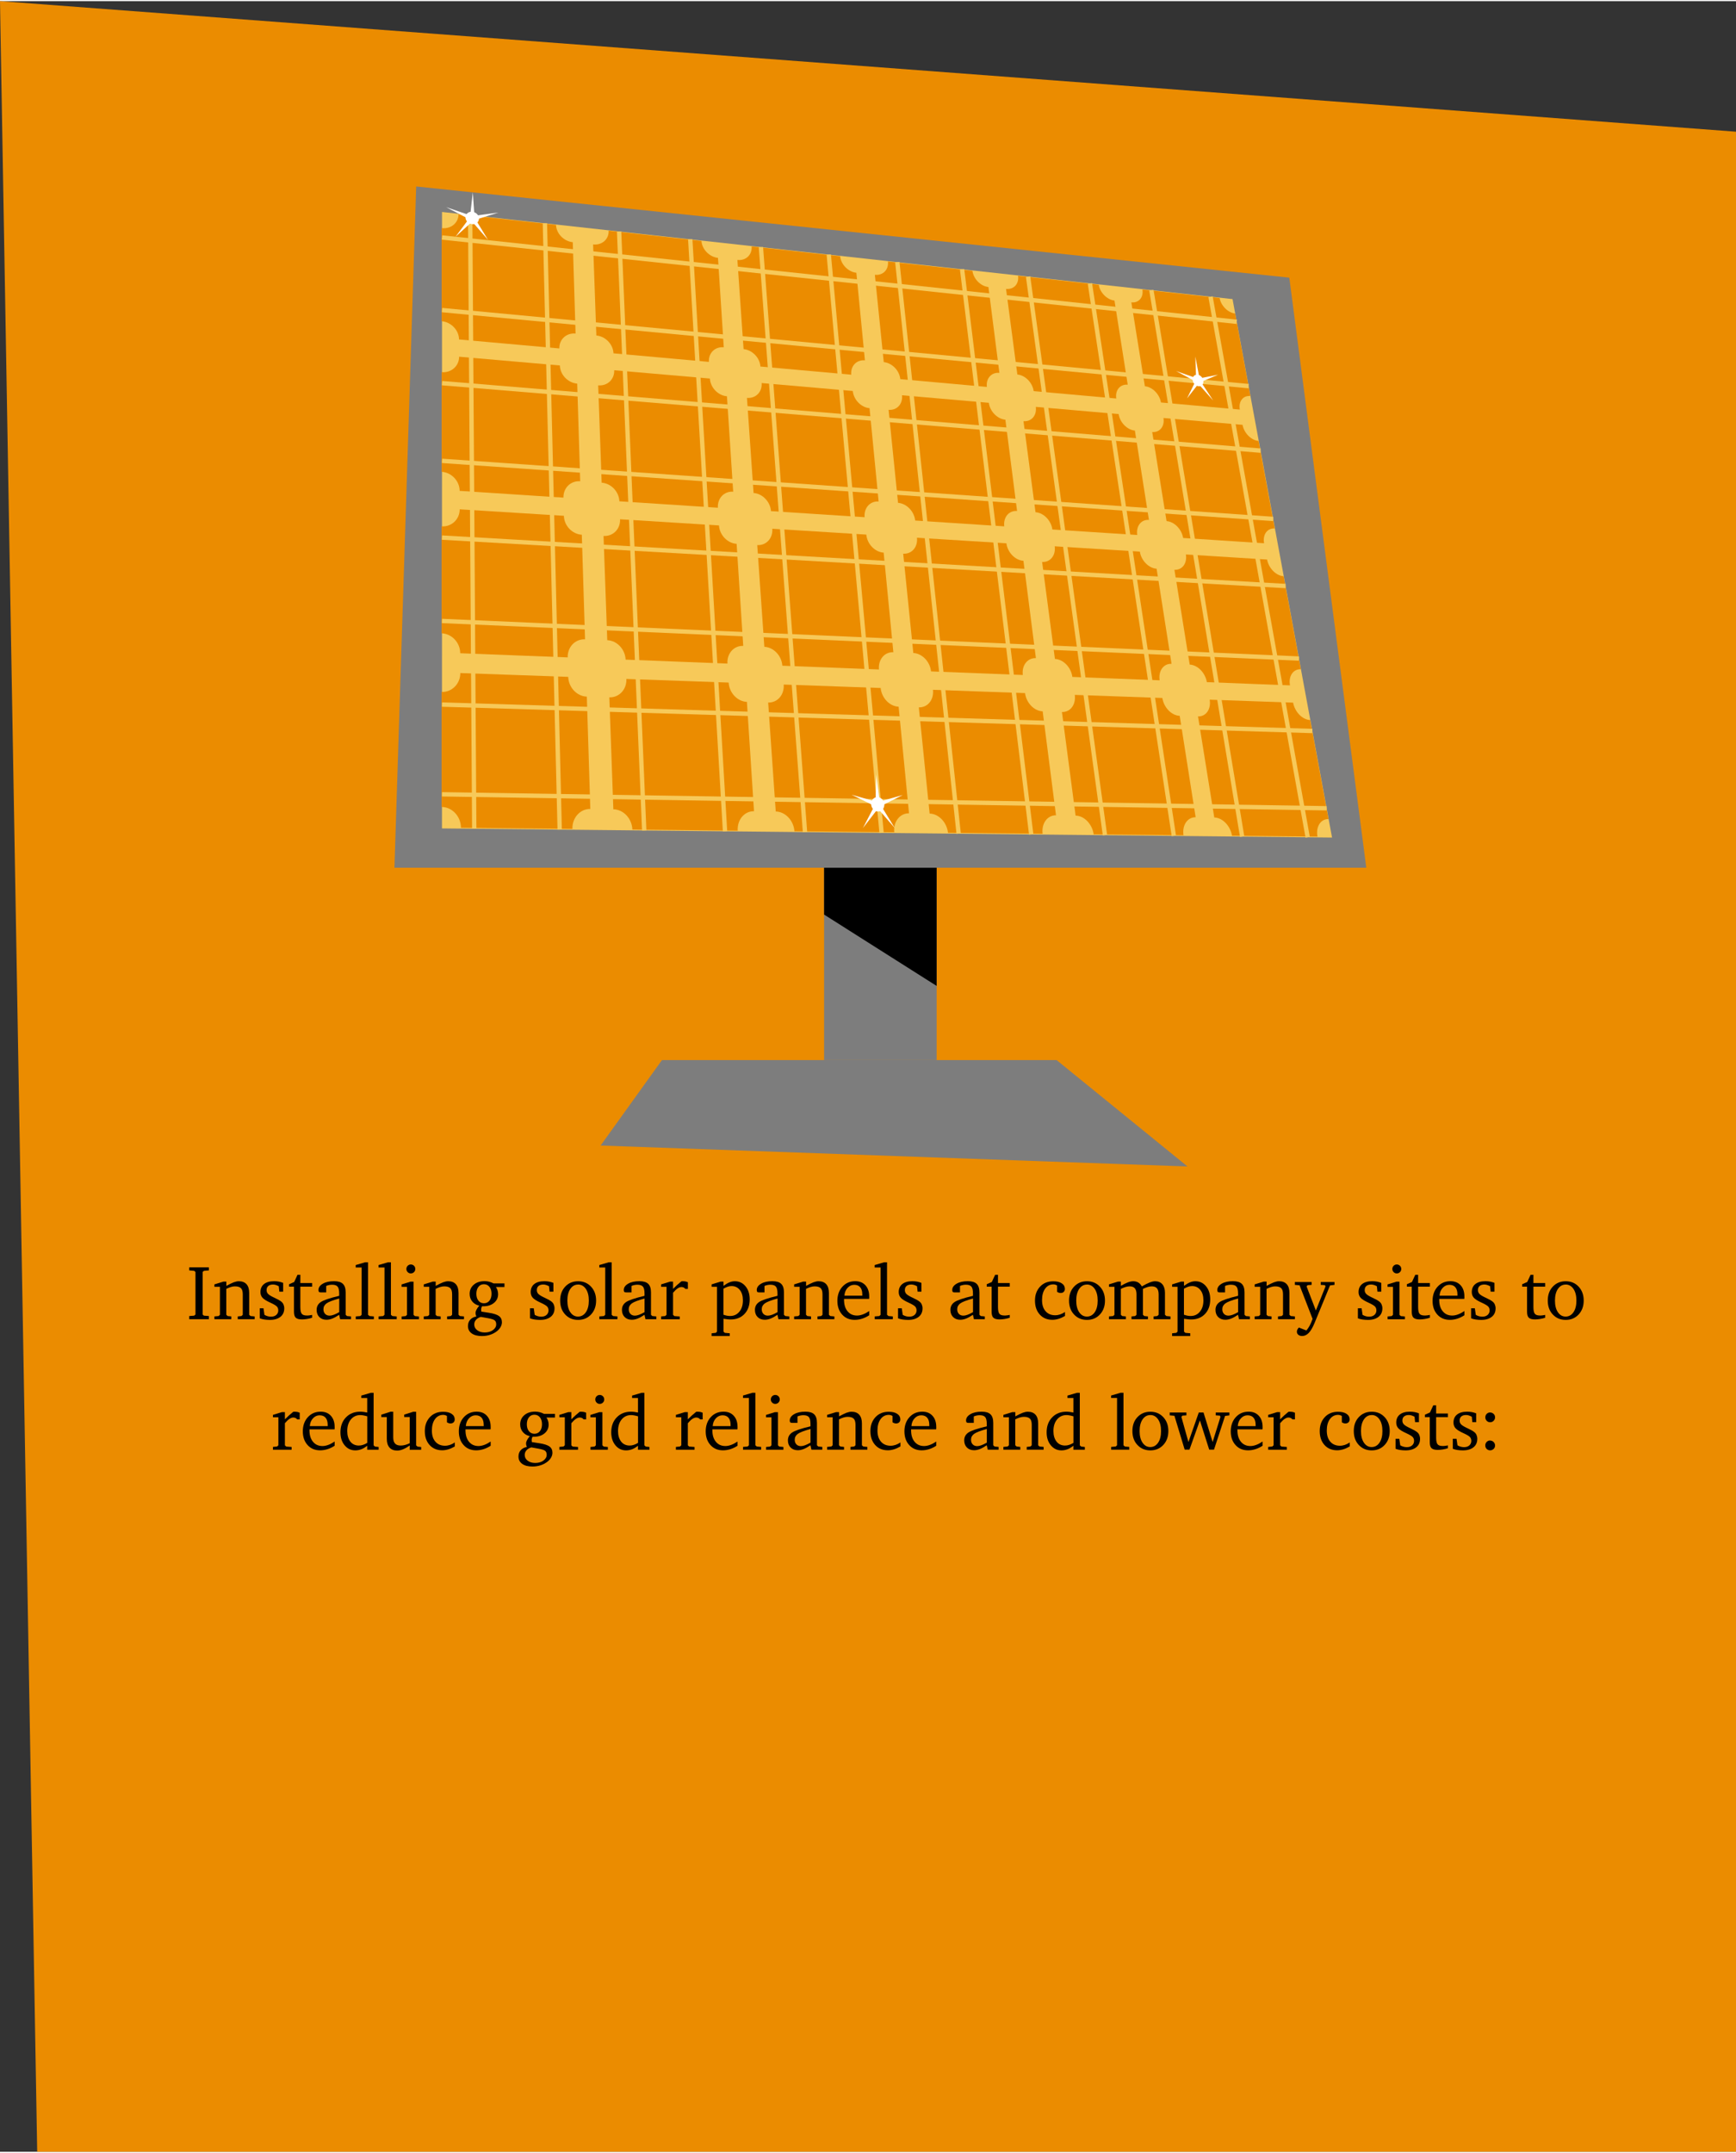 <?xml version="1.0" encoding="UTF-8"?><svg xmlns="http://www.w3.org/2000/svg" viewBox="0 0 359.4 445.03" aria-hidden="true" width="359px" height="445px"><rect x="0" y="0" width="359.4" height="445.03" fill="#333333" stroke="none"/><defs><linearGradient class="cerosgradient" data-cerosgradient="true" id="CerosGradient_id8245a43f1" gradientUnits="userSpaceOnUse" x1="50%" y1="100%" x2="50%" y2="0%"><stop offset="0%" stop-color="#d1d1d1"/><stop offset="100%" stop-color="#d1d1d1"/></linearGradient><linearGradient/><style>.cls-1-66fb23859be48{fill:none;stroke:#f7c959;stroke-miterlimit:10;stroke-width:.9px;}.cls-2-66fb23859be48{fill:#eb8c00;}.cls-3-66fb23859be48{isolation:isolate;}.cls-4-66fb23859be48{mix-blend-mode:multiply;}.cls-5-66fb23859be48{fill:#7d7d7d;}.cls-6-66fb23859be48{fill:#fff;}.cls-7-66fb23859be48{fill:#f7c959;}</style></defs><g class="cls-3-66fb23859be48"><g id="Layer_166fb23859be48"><polygon class="cls-2-66fb23859be48" points="359.4 445.03 7.7 445.03 0 0 359.4 27.02 359.4 445.03"/><path d="M39.18,272.75v-.66l1.02-.08.27-.23v-8.81l-.27-.23-1.02-.09v-.64h4.06v.64l-1.02.09-.27.23v8.81l.27.23,1.02.08v.66h-4.06Z"/><path d="M44.39,272.75v-.58l.87-.08.27-.26v-5.79h-1.14v-.5l1.86-.57h.61v.88c.64-.35,1.16-.6,1.55-.75.39-.14.73-.21,1.03-.21.7,0,1.23.21,1.6.62.37.42.55,1.02.55,1.81v4.51l.27.26.86.08v.58h-3.5v-.58l.77-.08.27-.26v-4.23c0-.6-.12-1.02-.37-1.27s-.66-.38-1.25-.38c-.25,0-.53.04-.83.13s-.62.22-.96.39v5.36l.27.26.77.08v.58h-3.51Z"/><path d="M58.62,265.24v1.81h-.79l-.12-1.13c-.21-.11-.42-.2-.61-.26-.19-.06-.39-.09-.58-.09-.42,0-.74.1-.98.3s-.35.49-.35.85c0,.3.09.55.28.76.19.21.55.44,1.08.7.08.04.21.1.38.18.6.28,1.04.53,1.31.75.2.16.35.35.45.59.1.24.16.5.16.79,0,.75-.26,1.34-.79,1.76-.53.42-1.26.64-2.2.64-.39,0-.75-.03-1.11-.08s-.68-.14-.97-.25v-2.08h.77l.2,1.36c.22.13.45.23.68.29s.45.09.68.09c.45,0,.82-.12,1.09-.36.27-.24.41-.55.41-.93,0-.32-.09-.59-.28-.8s-.64-.48-1.34-.8c-.8-.36-1.35-.7-1.64-1.02-.29-.32-.43-.71-.43-1.18,0-.71.25-1.27.74-1.66s1.19-.59,2.09-.59c.36,0,.69.03,1,.09.31.06.6.15.87.26Z"/><path d="M60.86,266.01h-1.01v-.5l1.05-.46.69-1.49h.59v1.7h2.44v.75h-2.44v4.22c0,.69.1,1.16.29,1.39.19.24.54.36,1.04.36.17,0,.35,0,.54-.03.18-.02.38-.05.57-.1v.59c-.36.12-.72.2-1.08.26s-.7.09-1.02.09c-.61,0-1.05-.12-1.29-.35-.25-.23-.37-.65-.37-1.27v-5.16Z"/><path d="M70.23,271.82c-.52.35-.99.62-1.42.79s-.83.25-1.21.25c-.62,0-1.12-.19-1.49-.56s-.56-.87-.56-1.48c0-.68.28-1.22.84-1.61s1.84-.83,3.83-1.3v-.51c0-.67-.11-1.14-.33-1.4-.22-.26-.6-.39-1.14-.39-.2,0-.4.02-.6.06-.2.04-.4.1-.62.19v1.34h-1.1c-.19,0-.32-.04-.39-.11s-.11-.2-.11-.39c0-.52.3-.95.9-1.3s1.38-.52,2.33-.52c.84,0,1.45.18,1.83.55.38.37.57.95.57,1.76v4.64l.27.26.84.08v.58h-2.25l-.21-.93ZM70.23,271.28v-2.82c-1.34.37-2.22.71-2.64,1.02-.42.31-.63.71-.63,1.21,0,.4.12.72.35.96.23.24.54.36.93.36.25,0,.54-.06.86-.18.33-.12.7-.3,1.12-.54Z"/><path d="M73.65,272.75v-.58l.95-.08.27-.26v-9.79h-1.23v-.5l1.95-.57h.61v10.86l.29.26.91.08v.58h-3.75Z"/><path d="M78.38,272.75v-.58l.95-.08.27-.26v-9.79h-1.23v-.5l1.95-.57h.61v10.86l.29.26.91.08v.58h-3.75Z"/><path d="M84.99,264.98h.62v6.86l.27.26.86.08v.58h-3.59v-.58l.84-.08.27-.26v-5.79h-1.12v-.5l1.84-.57ZM85.05,261.42c.26,0,.48.09.66.27.18.18.27.4.27.66s-.09.47-.27.65c-.18.18-.4.27-.66.27s-.47-.09-.65-.27c-.18-.18-.27-.39-.27-.65s.09-.48.27-.66.4-.27.65-.27Z"/><path d="M87.73,272.75v-.58l.87-.08.27-.26v-5.79h-1.14v-.5l1.86-.57h.61v.88c.64-.35,1.16-.6,1.55-.75.39-.14.73-.21,1.03-.21.7,0,1.23.21,1.6.62.37.42.55,1.02.55,1.81v4.51l.27.26.86.08v.58h-3.5v-.58l.77-.08.27-.26v-4.23c0-.6-.12-1.02-.37-1.27s-.66-.38-1.25-.38c-.25,0-.53.04-.83.13s-.62.22-.96.39v5.36l.27.26.77.08v.58h-3.51Z"/><path d="M102.15,265.34h2.29v.75h-1.77c.16.23.27.47.34.71.07.24.11.5.11.77,0,.73-.28,1.33-.85,1.8-.57.47-1.3.7-2.21.7h-.27c-.06.12-.11.24-.14.36-.03.12-.04.24-.04.36,0,.04,0,.12.02.23.01.07.02.12.02.15l1.54.24c1,.15,1.7.38,2.11.68.41.3.61.73.61,1.29,0,.31-.08.62-.25.94s-.41.6-.71.85c-.42.34-.9.61-1.45.79s-1.11.27-1.72.27c-.91,0-1.62-.18-2.13-.55s-.77-.87-.77-1.52c0-.52.15-.95.46-1.3.31-.35.73-.58,1.27-.68-.05-.12-.09-.25-.12-.37-.03-.12-.04-.24-.04-.35,0-.2.06-.43.19-.68s.32-.53.58-.84c-.61-.13-1.09-.42-1.45-.86-.36-.43-.54-.96-.54-1.57,0-.79.29-1.42.86-1.91.57-.49,1.32-.73,2.25-.73.31,0,.61.04.91.11.3.08.6.19.9.34ZM99.55,272.27c-.43.13-.77.33-1.01.61-.24.28-.36.59-.36.95,0,.48.2.88.61,1.19s.93.47,1.56.47c.68,0,1.25-.16,1.7-.49s.68-.73.68-1.2c0-.36-.1-.62-.3-.8s-.64-.32-1.33-.45l-1.55-.28ZM100.19,265.51c-.48,0-.86.18-1.14.54-.28.36-.43.83-.43,1.43s.14,1.07.43,1.43.67.54,1.14.54.85-.18,1.14-.54.43-.84.43-1.43-.14-1.07-.43-1.43-.67-.54-1.14-.54Z"/><path d="M114.57,265.24v1.81h-.79l-.12-1.13c-.21-.11-.42-.2-.61-.26-.19-.06-.39-.09-.58-.09-.42,0-.74.1-.98.3s-.35.49-.35.85c0,.3.09.55.28.76.19.21.55.44,1.08.7.08.04.21.1.38.18.6.28,1.04.53,1.31.75.2.16.35.35.45.59.1.24.16.5.16.79,0,.75-.26,1.34-.79,1.76-.53.42-1.26.64-2.2.64-.39,0-.75-.03-1.11-.08s-.68-.14-.97-.25v-2.08h.77l.2,1.36c.22.13.45.23.68.29s.45.09.68.09c.45,0,.82-.12,1.09-.36.27-.24.41-.55.41-.93,0-.32-.09-.59-.28-.8s-.64-.48-1.34-.8c-.8-.36-1.35-.7-1.64-1.02-.29-.32-.43-.71-.43-1.18,0-.71.25-1.27.74-1.66s1.19-.59,2.09-.59c.36,0,.69.03,1,.09.31.06.6.15.87.26Z"/><path d="M119.68,264.89c1.09,0,1.98.37,2.68,1.12.7.75,1.05,1.71,1.05,2.88s-.35,2.13-1.05,2.88c-.7.75-1.59,1.12-2.68,1.12s-1.97-.37-2.67-1.12c-.7-.74-1.04-1.71-1.04-2.88s.34-2.14,1.04-2.88c.69-.74,1.58-1.12,2.68-1.12ZM119.68,265.58c-.67,0-1.2.3-1.61.9s-.61,1.41-.61,2.41.2,1.81.61,2.41.94.9,1.6.9,1.21-.3,1.62-.9c.41-.6.61-1.4.61-2.41s-.2-1.8-.61-2.41c-.41-.6-.95-.91-1.61-.91Z"/><path d="M124.08,272.75v-.58l.95-.08.27-.26v-9.79h-1.23v-.5l1.95-.57h.61v10.86l.29.26.91.08v.58h-3.75Z"/><path d="M133.44,271.82c-.52.35-.99.62-1.42.79s-.83.25-1.21.25c-.62,0-1.12-.19-1.49-.56s-.56-.87-.56-1.48c0-.68.28-1.22.84-1.61s1.84-.83,3.83-1.3v-.51c0-.67-.11-1.14-.33-1.4-.22-.26-.6-.39-1.14-.39-.2,0-.4.02-.6.06-.2.04-.4.1-.62.19v1.34h-1.1c-.19,0-.32-.04-.39-.11s-.11-.2-.11-.39c0-.52.3-.95.9-1.3s1.38-.52,2.33-.52c.84,0,1.45.18,1.83.55.38.37.57.95.57,1.76v4.64l.27.26.84.08v.58h-2.25l-.21-.93ZM133.44,271.28v-2.82c-1.34.37-2.22.71-2.64,1.02-.42.31-.63.71-.63,1.21,0,.4.12.72.35.96.23.24.54.36.93.36.25,0,.54-.06.86-.18.33-.12.7-.3,1.12-.54Z"/><path d="M136.87,272.75v-.58l.85-.08.27-.26v-5.79h-1.12v-.5l1.86-.57h.61v1.5c.26-.27.53-.53.82-.79s.58-.51.89-.76c.05-.02.1-.03.15-.03.05,0,.14,0,.25,0,.16,0,.32.02.48.05.16.03.32.09.48.16v1.38h-.51c-.1-.12-.23-.22-.36-.29-.14-.06-.29-.1-.46-.1-.25,0-.52.1-.81.29-.28.19-.59.49-.93.89v4.57l.27.26,1.12.08v.58h-3.86Z"/><path d="M147.32,276.23v-.57l.87-.09.25-.25v-9.28h-1.12v-.5l1.86-.57h.6v.88c.44-.33.85-.57,1.23-.73s.76-.23,1.13-.23c.9,0,1.63.35,2.21,1.05.58.7.86,1.6.86,2.7,0,1.26-.36,2.26-1.08,3.02s-1.67,1.14-2.86,1.14c-.2,0-.43-.01-.67-.04s-.52-.06-.81-.11v2.67s.27.25.27.25l1.02.09v.57h-3.76ZM149.78,271.82c.26.09.5.15.73.2.23.04.44.06.64.06.79,0,1.43-.29,1.92-.89.49-.59.73-1.37.73-2.35,0-.9-.21-1.62-.64-2.15s-.99-.8-1.7-.8c-.25,0-.52.04-.79.13-.27.09-.57.23-.9.41v5.38Z"/><path d="M160.97,271.82c-.52.35-.99.62-1.42.79s-.83.25-1.21.25c-.62,0-1.12-.19-1.49-.56s-.56-.87-.56-1.48c0-.68.28-1.22.84-1.61s1.84-.83,3.83-1.3v-.51c0-.67-.11-1.14-.33-1.4-.22-.26-.6-.39-1.14-.39-.2,0-.4.02-.6.06-.2.04-.4.1-.62.19v1.34h-1.1c-.19,0-.32-.04-.39-.11s-.11-.2-.11-.39c0-.52.3-.95.9-1.3s1.38-.52,2.33-.52c.84,0,1.45.18,1.83.55.38.37.57.95.57,1.76v4.64l.27.26.84.08v.58h-2.25l-.21-.93ZM160.97,271.28v-2.82c-1.34.37-2.22.71-2.64,1.02-.42.31-.63.71-.63,1.21,0,.4.12.72.35.96.23.24.54.36.93.36.25,0,.54-.06.86-.18.33-.12.7-.3,1.12-.54Z"/><path d="M164.41,272.75v-.58l.87-.08.27-.26v-5.79h-1.14v-.5l1.86-.57h.61v.88c.64-.35,1.16-.6,1.55-.75.39-.14.73-.21,1.03-.21.7,0,1.23.21,1.6.62.37.42.55,1.02.55,1.81v4.51l.27.26.86.08v.58h-3.5v-.58l.77-.08.27-.26v-4.23c0-.6-.12-1.02-.37-1.27s-.66-.38-1.25-.38c-.25,0-.53.04-.83.13s-.62.22-.96.39v5.36l.27.26.77.08v.58h-3.51Z"/><path d="M179.95,271.05v.88c-.47.31-.97.55-1.48.71s-1.02.24-1.54.24c-1.06,0-1.92-.36-2.58-1.09-.66-.73-.99-1.67-.99-2.84s.35-2.18,1.04-2.93c.69-.76,1.58-1.14,2.66-1.14.89,0,1.59.28,2.11.85.52.57.78,1.33.78,2.31,0,.13,0,.23,0,.3,0,.07,0,.13-.02.2h-5.19v.18c0,1.01.24,1.8.73,2.39s1.14.88,1.96.88c.38,0,.78-.08,1.19-.23.41-.15.85-.38,1.33-.7ZM178.52,267.87v-.25c0-.64-.14-1.14-.43-1.48-.28-.34-.7-.51-1.24-.51s-.99.21-1.38.63-.61.96-.65,1.61h3.7Z"/><path d="M181.09,272.75v-.58l.95-.08.27-.26v-9.79h-1.23v-.5l1.95-.57h.61v10.86l.29.26.91.08v.58h-3.75Z"/><path d="M190.76,265.24v1.81h-.79l-.12-1.13c-.21-.11-.42-.2-.61-.26-.19-.06-.39-.09-.58-.09-.42,0-.74.1-.98.3s-.35.49-.35.85c0,.3.09.55.28.76.19.21.55.44,1.08.7.08.04.21.1.38.18.6.28,1.04.53,1.31.75.2.16.35.35.45.59.1.24.16.5.16.79,0,.75-.26,1.34-.79,1.76-.53.42-1.26.64-2.2.64-.39,0-.75-.03-1.11-.08s-.68-.14-.97-.25v-2.08h.77l.2,1.36c.22.13.45.23.68.29s.45.09.68.09c.45,0,.82-.12,1.09-.36.27-.24.41-.55.41-.93,0-.32-.09-.59-.28-.8s-.64-.48-1.34-.8c-.8-.36-1.35-.7-1.64-1.02-.29-.32-.43-.71-.43-1.18,0-.71.25-1.27.74-1.66s1.19-.59,2.09-.59c.36,0,.69.03,1,.09.31.06.6.15.87.26Z"/><path d="M201.44,271.82c-.52.35-.99.62-1.42.79s-.83.25-1.21.25c-.62,0-1.12-.19-1.49-.56s-.56-.87-.56-1.48c0-.68.28-1.22.84-1.61s1.84-.83,3.83-1.3v-.51c0-.67-.11-1.14-.33-1.4-.22-.26-.6-.39-1.14-.39-.2,0-.4.02-.6.06-.2.04-.4.1-.62.19v1.34h-1.1c-.19,0-.32-.04-.39-.11s-.11-.2-.11-.39c0-.52.3-.95.9-1.3s1.38-.52,2.33-.52c.84,0,1.45.18,1.83.55.38.37.57.95.57,1.76v4.64l.27.26.84.08v.58h-2.25l-.21-.93ZM201.44,271.28v-2.82c-1.34.37-2.22.71-2.64,1.02-.42.31-.63.71-.63,1.21,0,.4.12.72.35.96.23.24.54.36.93.36.25,0,.54-.06.86-.18.33-.12.7-.3,1.12-.54Z"/><path d="M205.29,266.01h-1.01v-.5l1.05-.46.69-1.49h.59v1.7h2.44v.75h-2.44v4.22c0,.69.1,1.16.29,1.39.19.24.54.36,1.04.36.17,0,.35,0,.54-.03.18-.02.38-.05.57-.1v.59c-.36.12-.72.2-1.08.26s-.7.09-1.02.09c-.61,0-1.05-.12-1.29-.35-.25-.23-.37-.65-.37-1.27v-5.16Z"/><path d="M220.47,272.08c-.45.26-.89.46-1.32.59s-.86.2-1.28.2c-1.08,0-1.95-.36-2.61-1.09s-.99-1.69-.99-2.88.35-2.14,1.05-2.89,1.61-1.11,2.74-1.11c.75,0,1.33.14,1.76.43.43.28.64.67.64,1.14,0,.26-.08.46-.24.62s-.38.23-.65.23c-.12,0-.24-.02-.36-.06-.12-.04-.24-.1-.36-.18v-1.31c-.12-.07-.25-.13-.38-.17s-.26-.06-.39-.06c-.71,0-1.28.3-1.71.89-.43.59-.64,1.38-.64,2.36s.24,1.74.73,2.3c.49.56,1.15.84,1.99.84.35,0,.69-.06,1.02-.17.33-.11.67-.28,1.01-.51v.84Z"/><path d="M225.03,264.89c1.09,0,1.98.37,2.68,1.12.7.75,1.05,1.71,1.05,2.88s-.35,2.13-1.05,2.88c-.7.75-1.59,1.12-2.68,1.12s-1.97-.37-2.67-1.12c-.7-.74-1.04-1.71-1.04-2.88s.34-2.14,1.04-2.88c.69-.74,1.58-1.12,2.68-1.12ZM225.03,265.58c-.67,0-1.2.3-1.61.9s-.61,1.41-.61,2.41.2,1.81.61,2.41.94.9,1.6.9,1.21-.3,1.62-.9c.41-.6.61-1.4.61-2.41s-.2-1.8-.61-2.41c-.41-.6-.95-.91-1.61-.91Z"/><path d="M236.38,265.97c.61-.36,1.15-.63,1.6-.81.45-.18.84-.27,1.15-.27.65,0,1.15.21,1.51.63.36.42.54,1.01.54,1.76v4.55l.29.26.85.08v.58h-3.49v-.58l.75-.08.29-.26v-4.23c0-.57-.12-.98-.35-1.25s-.6-.4-1.09-.4c-.25,0-.52.04-.82.13s-.63.22-.99.39v5.36l.28.26.76.08v.58h-3.41v-.58l.77-.08.27-.26v-4.23c0-.56-.12-.98-.35-1.25-.23-.27-.59-.4-1.07-.4-.26,0-.54.04-.84.13s-.63.22-.98.39v5.36l.27.26.77.08v.58h-3.51v-.58l.87-.08.27-.26v-5.79h-1.14v-.5l1.86-.57h.61v.88c.56-.33,1.04-.57,1.46-.73s.78-.23,1.11-.23c.39,0,.74.09,1.04.27.3.18.54.45.72.8Z"/><path d="M242.66,276.23v-.57l.87-.09.25-.25v-9.28h-1.12v-.5l1.86-.57h.6v.88c.44-.33.85-.57,1.23-.73s.76-.23,1.13-.23c.9,0,1.63.35,2.21,1.05.58.7.86,1.6.86,2.7,0,1.26-.36,2.26-1.08,3.02s-1.67,1.14-2.86,1.14c-.2,0-.43-.01-.67-.04s-.52-.06-.81-.11v2.67s.27.25.27.25l1.02.09v.57h-3.76ZM245.12,271.82c.26.09.5.15.73.2.23.04.44.06.64.06.79,0,1.43-.29,1.92-.89.49-.59.73-1.37.73-2.35,0-.9-.21-1.62-.64-2.15s-.99-.8-1.7-.8c-.25,0-.52.04-.79.13-.27.09-.57.23-.9.41v5.38Z"/><path d="M256.32,271.82c-.52.35-.99.62-1.42.79s-.83.25-1.21.25c-.62,0-1.12-.19-1.49-.56s-.56-.87-.56-1.48c0-.68.28-1.22.84-1.61s1.84-.83,3.83-1.3v-.51c0-.67-.11-1.14-.33-1.4-.22-.26-.6-.39-1.14-.39-.2,0-.4.02-.6.06-.2.04-.4.1-.62.19v1.34h-1.1c-.19,0-.32-.04-.39-.11s-.11-.2-.11-.39c0-.52.3-.95.9-1.3s1.38-.52,2.33-.52c.84,0,1.45.18,1.83.55.38.37.57.95.57,1.76v4.64l.27.26.84.08v.58h-2.25l-.21-.93ZM256.32,271.28v-2.82c-1.34.37-2.22.71-2.64,1.02-.42.31-.63.71-.63,1.21,0,.4.12.72.35.96.23.24.54.36.93.36.25,0,.54-.06.86-.18.33-.12.7-.3,1.12-.54Z"/><path d="M259.75,272.75v-.58l.87-.08.27-.26v-5.79h-1.14v-.5l1.86-.57h.61v.88c.64-.35,1.16-.6,1.55-.75.39-.14.73-.21,1.03-.21.7,0,1.23.21,1.6.62.37.42.55,1.02.55,1.81v4.51l.27.26.86.08v.58h-3.5v-.58l.77-.08.27-.26v-4.23c0-.6-.12-1.02-.37-1.27s-.66-.38-1.25-.38c-.25,0-.53.04-.83.13s-.62.22-.96.39v5.36l.27.26.77.08v.58h-3.51Z"/><path d="M268.07,265.05h3.47v.59l-.84.06-.2.26,1.92,4.98,2-4.98-.12-.26-.87-.06v-.59h2.85v.59l-.93.12-3.2,7.77c-.39.94-.79,1.63-1.2,2.05s-.86.64-1.36.64c-.33,0-.6-.08-.8-.25s-.3-.38-.3-.64c0-.16.04-.31.11-.45s.17-.28.31-.41l1.54.61c.23-.25.46-.58.68-.99s.43-.88.61-1.41l-2.69-6.95-.98-.09v-.59Z"/><path d="M285.96,265.24v1.81h-.79l-.12-1.13c-.21-.11-.42-.2-.61-.26-.19-.06-.39-.09-.58-.09-.42,0-.74.1-.98.3s-.35.49-.35.85c0,.3.09.55.28.76.19.21.55.44,1.08.7.08.04.21.1.38.18.6.28,1.04.53,1.31.75.2.16.35.35.45.59.1.24.16.5.16.79,0,.75-.26,1.34-.79,1.76-.53.42-1.26.64-2.2.64-.39,0-.75-.03-1.11-.08s-.68-.14-.97-.25v-2.08h.77l.2,1.36c.22.13.45.23.68.29s.45.09.68.09c.45,0,.82-.12,1.09-.36.27-.24.41-.55.41-.93,0-.32-.09-.59-.28-.8s-.64-.48-1.34-.8c-.8-.36-1.35-.7-1.64-1.02-.29-.32-.43-.71-.43-1.18,0-.71.25-1.27.74-1.66s1.19-.59,2.09-.59c.36,0,.69.03,1,.09.31.06.6.15.87.26Z"/><path d="M289.11,264.98h.62v6.86l.27.26.86.08v.58h-3.59v-.58l.84-.08.27-.26v-5.79h-1.12v-.5l1.84-.57ZM289.17,261.42c.26,0,.48.09.66.27.18.18.27.4.27.66s-.09.47-.27.65c-.18.18-.4.27-.66.27s-.47-.09-.65-.27c-.18-.18-.27-.39-.27-.65s.09-.48.27-.66.4-.27.65-.27Z"/><path d="M292.27,266.01h-1.01v-.5l1.05-.46.69-1.49h.59v1.7h2.44v.75h-2.44v4.22c0,.69.1,1.16.29,1.39.19.24.54.36,1.04.36.17,0,.35,0,.54-.03.18-.02.38-.05.57-.1v.59c-.36.12-.72.2-1.08.26s-.7.09-1.02.09c-.61,0-1.05-.12-1.29-.35-.25-.23-.37-.65-.37-1.27v-5.16Z"/><path d="M303.17,271.05v.88c-.47.31-.97.55-1.48.71s-1.02.24-1.54.24c-1.06,0-1.92-.36-2.58-1.09-.66-.73-.99-1.67-.99-2.84s.35-2.18,1.04-2.93c.69-.76,1.58-1.14,2.66-1.14.89,0,1.59.28,2.11.85.52.57.78,1.33.78,2.31,0,.13,0,.23,0,.3,0,.07,0,.13-.02.2h-5.19v.18c0,1.01.24,1.8.73,2.39s1.14.88,1.96.88c.38,0,.78-.08,1.19-.23.41-.15.85-.38,1.33-.7ZM301.73,267.87v-.25c0-.64-.14-1.14-.43-1.48-.28-.34-.7-.51-1.24-.51s-.99.21-1.38.63-.61.96-.65,1.61h3.7Z"/><path d="M309.4,265.24v1.81h-.79l-.12-1.13c-.21-.11-.42-.2-.61-.26-.19-.06-.39-.09-.58-.09-.42,0-.74.1-.98.3s-.35.49-.35.85c0,.3.09.55.28.76.19.21.55.44,1.08.7.08.04.21.1.38.18.6.28,1.04.53,1.31.75.2.16.35.35.45.59.1.24.16.5.16.79,0,.75-.26,1.34-.79,1.76-.53.42-1.26.64-2.2.64-.39,0-.75-.03-1.11-.08s-.68-.14-.97-.25v-2.08h.77l.2,1.36c.22.13.45.23.68.29s.45.09.68.09c.45,0,.82-.12,1.09-.36.27-.24.41-.55.41-.93,0-.32-.09-.59-.28-.8s-.64-.48-1.34-.8c-.8-.36-1.35-.7-1.64-1.02-.29-.32-.43-.71-.43-1.18,0-.71.25-1.27.74-1.66s1.19-.59,2.09-.59c.36,0,.69.03,1,.09.31.06.6.15.87.26Z"/><path d="M316.14,266.01h-1.01v-.5l1.05-.46.69-1.49h.59v1.7h2.44v.75h-2.44v4.22c0,.69.1,1.16.29,1.39.19.24.54.36,1.04.36.17,0,.35,0,.54-.03.18-.02.38-.05.57-.1v.59c-.36.12-.72.2-1.08.26s-.7.09-1.02.09c-.61,0-1.05-.12-1.29-.35-.25-.23-.37-.65-.37-1.27v-5.16Z"/><path d="M324.14,264.89c1.09,0,1.98.37,2.68,1.12.7.75,1.05,1.71,1.05,2.88s-.35,2.13-1.05,2.88c-.7.75-1.59,1.12-2.68,1.12s-1.97-.37-2.67-1.12c-.7-.74-1.04-1.71-1.04-2.88s.34-2.14,1.04-2.88c.69-.74,1.58-1.12,2.68-1.12ZM324.14,265.58c-.67,0-1.2.3-1.61.9s-.61,1.41-.61,2.41.2,1.81.61,2.41.94.9,1.6.9,1.21-.3,1.62-.9c.41-.6.61-1.4.61-2.41s-.2-1.8-.61-2.41c-.41-.6-.95-.91-1.61-.91Z"/><path d="M56.51,299.75v-.58l.85-.08.27-.26v-5.79h-1.12v-.5l1.86-.57h.61v1.5c.26-.27.53-.53.82-.79s.58-.51.89-.76c.05-.02.1-.03.15-.03.05,0,.14,0,.25,0,.16,0,.32.02.48.05.16.03.32.09.48.16v1.38h-.51c-.1-.12-.23-.22-.36-.29-.14-.06-.29-.1-.46-.1-.25,0-.52.1-.81.29-.28.19-.59.49-.93.89v4.57l.27.26,1.12.08v.58h-3.86Z"/><path d="M69.28,298.05v.88c-.47.31-.97.55-1.48.71s-1.02.24-1.54.24c-1.06,0-1.92-.36-2.58-1.09-.66-.73-.99-1.67-.99-2.84s.35-2.18,1.04-2.93c.69-.76,1.58-1.14,2.66-1.14.89,0,1.59.28,2.11.85.52.57.78,1.33.78,2.31,0,.13,0,.23,0,.3,0,.07,0,.13-.02.2h-5.19v.18c0,1.01.24,1.8.73,2.39s1.14.88,1.96.88c.38,0,.78-.08,1.19-.23.41-.15.85-.38,1.33-.7ZM67.84,294.87v-.25c0-.64-.14-1.14-.43-1.48-.28-.34-.7-.51-1.24-.51s-.99.21-1.38.63-.61.96-.65,1.61h3.7Z"/><path d="M76.03,289.05h-1.23v-.5l1.95-.57h.6v10.86l.27.26.77.08v.58h-2.37v-.83c-.42.33-.82.58-1.22.73s-.81.23-1.24.23c-.9,0-1.63-.35-2.21-1.05-.58-.7-.87-1.6-.87-2.69,0-1.27.38-2.3,1.14-3.09s1.76-1.18,2.98-1.18c.21,0,.44.02.68.05s.49.08.74.13v-3.01ZM76.03,298.33v-5.49c-.29-.08-.55-.15-.79-.19-.23-.04-.44-.07-.62-.07-.82,0-1.48.3-1.98.91-.5.6-.75,1.4-.75,2.39,0,.92.22,1.65.65,2.2.43.54,1.02.81,1.75.81.28,0,.57-.04.86-.14.29-.09.58-.23.89-.42Z"/><path d="M80.8,291.89h.61v5.3c0,.58.12,1.01.38,1.29s.64.41,1.17.41c.3,0,.6-.04.9-.12s.62-.2.96-.36v-5.42h-1.14v-.5l1.86-.59h.61v6.95l.29.26.75.08v.58h-2.37v-.9c-.5.36-.96.62-1.39.8s-.83.26-1.21.26c-.69,0-1.22-.21-1.59-.63-.37-.42-.55-1.02-.55-1.82v-4.48h-1.14v-.5l1.86-.59Z"/><path d="M94.15,299.08c-.45.26-.89.46-1.32.59s-.86.2-1.28.2c-1.08,0-1.95-.36-2.61-1.09s-.99-1.69-.99-2.88.35-2.14,1.05-2.89,1.61-1.11,2.74-1.11c.75,0,1.33.14,1.76.43.43.28.64.67.64,1.14,0,.26-.08.46-.24.62s-.38.23-.65.23c-.12,0-.24-.02-.36-.06-.12-.04-.24-.1-.36-.18v-1.31c-.12-.07-.25-.13-.38-.17s-.26-.06-.39-.06c-.71,0-1.28.3-1.71.89-.43.59-.64,1.38-.64,2.36s.24,1.74.73,2.3c.49.56,1.15.84,1.99.84.35,0,.69-.06,1.02-.17.33-.11.67-.28,1.01-.51v.84Z"/><path d="M101.58,298.05v.88c-.47.31-.97.55-1.48.71s-1.02.24-1.54.24c-1.06,0-1.92-.36-2.58-1.09-.66-.73-.99-1.67-.99-2.84s.35-2.18,1.04-2.93c.69-.76,1.58-1.14,2.66-1.14.89,0,1.59.28,2.11.85.52.57.78,1.33.78,2.31,0,.13,0,.23,0,.3,0,.07,0,.13-.02.2h-5.19v.18c0,1.01.24,1.8.73,2.39s1.14.88,1.96.88c.38,0,.78-.08,1.19-.23.41-.15.85-.38,1.33-.7ZM100.14,294.87v-.25c0-.64-.14-1.14-.43-1.48-.28-.34-.7-.51-1.24-.51s-.99.21-1.38.63-.61.96-.65,1.61h3.7Z"/><path d="M112.61,292.34h2.29v.75h-1.77c.16.23.27.47.34.71.07.24.11.5.11.77,0,.73-.28,1.33-.85,1.8-.57.47-1.3.7-2.21.7h-.27c-.06.12-.11.24-.14.36-.03.12-.04.24-.04.36,0,.04,0,.12.02.23.01.07.02.12.02.15l1.54.24c1,.15,1.7.38,2.11.68.41.3.61.73.61,1.29,0,.31-.08.62-.25.94s-.41.6-.71.85c-.42.34-.9.61-1.45.79s-1.11.27-1.72.27c-.91,0-1.62-.18-2.13-.55s-.77-.87-.77-1.52c0-.52.15-.95.46-1.3.31-.35.73-.58,1.27-.68-.05-.12-.09-.25-.12-.37-.03-.12-.04-.24-.04-.35,0-.2.06-.43.19-.68s.32-.53.58-.84c-.61-.13-1.09-.42-1.45-.86-.36-.43-.54-.96-.54-1.57,0-.79.29-1.42.86-1.91.57-.49,1.32-.73,2.25-.73.31,0,.61.04.91.11.3.08.6.19.9.34ZM110,299.27c-.43.13-.77.33-1.01.61-.24.28-.36.59-.36.95,0,.48.2.88.61,1.19s.93.47,1.56.47c.68,0,1.25-.16,1.7-.49s.68-.73.68-1.2c0-.36-.1-.62-.3-.8s-.64-.32-1.33-.45l-1.55-.28ZM110.64,292.51c-.48,0-.86.18-1.14.54-.28.36-.43.83-.43,1.43s.14,1.07.43,1.43.67.54,1.14.54.85-.18,1.14-.54.43-.84.43-1.43-.14-1.07-.43-1.43-.67-.54-1.14-.54Z"/><path d="M115.81,299.75v-.58l.85-.08.27-.26v-5.79h-1.12v-.5l1.86-.57h.61v1.5c.26-.27.53-.53.82-.79s.58-.51.89-.76c.05-.02.1-.03.15-.03.05,0,.14,0,.25,0,.16,0,.32.02.48.05.16.03.32.09.48.16v1.38h-.51c-.1-.12-.23-.22-.36-.29-.14-.06-.29-.1-.46-.1-.25,0-.52.1-.81.29-.28.19-.59.49-.93.89v4.57l.27.26,1.12.08v.58h-3.86Z"/><path d="M124.09,291.98h.62v6.86l.27.26.86.08v.58h-3.59v-.58l.84-.08.27-.26v-5.79h-1.12v-.5l1.84-.57ZM124.16,288.42c.26,0,.48.09.66.27.18.18.27.4.27.66s-.09.47-.27.65c-.18.18-.4.27-.66.27s-.47-.09-.65-.27c-.18-.18-.27-.39-.27-.65s.09-.48.27-.66.4-.27.65-.27Z"/><path d="M132.09,289.05h-1.23v-.5l1.95-.57h.6v10.86l.27.26.77.08v.58h-2.37v-.83c-.42.33-.82.58-1.22.73s-.81.23-1.24.23c-.9,0-1.63-.35-2.21-1.05-.58-.7-.87-1.6-.87-2.69,0-1.27.38-2.3,1.14-3.09s1.76-1.18,2.98-1.18c.21,0,.44.02.68.05s.49.08.74.13v-3.01ZM132.09,298.33v-5.49c-.29-.08-.55-.15-.79-.19-.23-.04-.44-.07-.62-.07-.82,0-1.48.3-1.98.91-.5.6-.75,1.4-.75,2.39,0,.92.22,1.65.65,2.2.43.54,1.02.81,1.75.81.28,0,.57-.04.86-.14.29-.09.58-.23.89-.42Z"/><path d="M139.93,299.75v-.58l.85-.08.27-.26v-5.79h-1.12v-.5l1.86-.57h.61v1.5c.26-.27.53-.53.82-.79s.58-.51.89-.76c.05-.02.1-.03.15-.03.05,0,.14,0,.25,0,.16,0,.32.02.48.05.16.03.32.09.48.16v1.38h-.51c-.1-.12-.23-.22-.36-.29-.14-.06-.29-.1-.46-.1-.25,0-.52.1-.81.29-.28.19-.59.49-.93.89v4.57l.27.26,1.12.08v.58h-3.86Z"/><path d="M152.69,298.05v.88c-.47.31-.97.55-1.48.71s-1.02.24-1.54.24c-1.06,0-1.92-.36-2.58-1.09-.66-.73-.99-1.67-.99-2.84s.35-2.18,1.04-2.93c.69-.76,1.58-1.14,2.66-1.14.89,0,1.59.28,2.11.85.52.57.78,1.33.78,2.31,0,.13,0,.23,0,.3,0,.07,0,.13-.02.2h-5.19v.18c0,1.01.24,1.8.73,2.39s1.14.88,1.96.88c.38,0,.78-.08,1.19-.23.41-.15.85-.38,1.33-.7ZM151.25,294.87v-.25c0-.64-.14-1.14-.43-1.48-.28-.34-.7-.51-1.24-.51s-.99.21-1.38.63-.61.96-.65,1.61h3.7Z"/><path d="M153.83,299.75v-.58l.95-.08.27-.26v-9.79h-1.23v-.5l1.95-.57h.61v10.86l.29.26.91.08v.58h-3.75Z"/><path d="M160.44,291.98h.62v6.86l.27.26.86.08v.58h-3.59v-.58l.84-.08.27-.26v-5.79h-1.12v-.5l1.84-.57ZM160.5,288.42c.26,0,.48.09.66.27.18.18.27.4.27.66s-.09.47-.27.65c-.18.18-.4.27-.66.27s-.47-.09-.65-.27c-.18-.18-.27-.39-.27-.65s.09-.48.27-.66.4-.27.65-.27Z"/><path d="M167.8,298.82c-.52.35-.99.62-1.42.79s-.83.25-1.21.25c-.62,0-1.12-.19-1.49-.56s-.56-.87-.56-1.48c0-.68.28-1.22.84-1.61s1.84-.83,3.83-1.3v-.51c0-.67-.11-1.14-.33-1.4-.22-.26-.6-.39-1.14-.39-.2,0-.4.02-.6.06-.2.04-.4.1-.62.19v1.34h-1.1c-.19,0-.32-.04-.39-.11s-.11-.2-.11-.39c0-.52.3-.95.9-1.3s1.38-.52,2.33-.52c.84,0,1.45.18,1.83.55.38.37.57.95.57,1.76v4.64l.27.26.84.08v.58h-2.25l-.21-.93ZM167.8,298.28v-2.82c-1.34.37-2.22.71-2.64,1.02-.42.31-.63.71-.63,1.21,0,.4.12.72.35.96.23.24.54.36.93.36.25,0,.54-.06.86-.18.33-.12.7-.3,1.12-.54Z"/><path d="M171.24,299.75v-.58l.87-.08.27-.26v-5.79h-1.14v-.5l1.86-.57h.61v.88c.64-.35,1.16-.6,1.55-.75.39-.14.73-.21,1.03-.21.7,0,1.23.21,1.6.62.37.42.55,1.02.55,1.81v4.51l.27.26.86.08v.58h-3.5v-.58l.77-.08.27-.26v-4.23c0-.6-.12-1.02-.37-1.27s-.66-.38-1.25-.38c-.25,0-.53.04-.83.13s-.62.22-.96.39v5.36l.27.26.77.08v.58h-3.51Z"/><path d="M186.4,299.08c-.45.26-.89.46-1.32.59s-.86.2-1.28.2c-1.08,0-1.95-.36-2.61-1.09s-.99-1.69-.99-2.88.35-2.14,1.05-2.89,1.61-1.11,2.74-1.11c.75,0,1.33.14,1.76.43.43.28.64.67.64,1.14,0,.26-.08.46-.24.62s-.38.23-.65.23c-.12,0-.24-.02-.36-.06-.12-.04-.24-.1-.36-.18v-1.31c-.12-.07-.25-.13-.38-.17s-.26-.06-.39-.06c-.71,0-1.28.3-1.71.89-.43.59-.64,1.38-.64,2.36s.24,1.74.73,2.3c.49.56,1.15.84,1.99.84.35,0,.69-.06,1.02-.17.33-.11.67-.28,1.01-.51v.84Z"/><path d="M193.83,298.05v.88c-.47.31-.97.55-1.48.71s-1.02.24-1.54.24c-1.06,0-1.92-.36-2.58-1.09-.66-.73-.99-1.67-.99-2.84s.35-2.18,1.04-2.93c.69-.76,1.58-1.14,2.66-1.14.89,0,1.59.28,2.11.85.52.57.78,1.33.78,2.31,0,.13,0,.23,0,.3,0,.07,0,.13-.02.2h-5.19v.18c0,1.01.24,1.8.73,2.39s1.14.88,1.96.88c.38,0,.78-.08,1.19-.23.41-.15.85-.38,1.33-.7ZM192.39,294.87v-.25c0-.64-.14-1.14-.43-1.48-.28-.34-.7-.51-1.24-.51s-.99.21-1.38.63-.61.96-.65,1.61h3.7Z"/><path d="M204.3,298.82c-.52.35-.99.62-1.42.79s-.83.25-1.21.25c-.62,0-1.12-.19-1.49-.56s-.56-.87-.56-1.48c0-.68.28-1.22.84-1.61s1.84-.83,3.83-1.3v-.51c0-.67-.11-1.14-.33-1.4-.22-.26-.6-.39-1.14-.39-.2,0-.4.02-.6.06-.2.04-.4.1-.62.19v1.34h-1.1c-.19,0-.32-.04-.39-.11s-.11-.2-.11-.39c0-.52.3-.95.9-1.3s1.38-.52,2.33-.52c.84,0,1.45.18,1.83.55.38.37.57.95.57,1.76v4.64l.27.26.84.08v.58h-2.25l-.21-.93ZM204.3,298.28v-2.82c-1.34.37-2.22.71-2.64,1.02-.42.31-.63.71-.63,1.21,0,.4.12.72.35.96.23.24.54.36.93.36.25,0,.54-.06.86-.18.33-.12.7-.3,1.12-.54Z"/><path d="M207.73,299.75v-.58l.87-.08.27-.26v-5.79h-1.14v-.5l1.86-.57h.61v.88c.64-.35,1.16-.6,1.55-.75.39-.14.73-.21,1.03-.21.7,0,1.23.21,1.6.62.37.42.55,1.02.55,1.81v4.51l.27.26.86.08v.58h-3.5v-.58l.77-.08.27-.26v-4.23c0-.6-.12-1.02-.37-1.27s-.66-.38-1.25-.38c-.25,0-.53.04-.83.13s-.62.22-.96.39v5.36l.27.26.77.08v.58h-3.51Z"/><path d="M222.23,289.05h-1.23v-.5l1.95-.57h.6v10.86l.27.26.77.08v.58h-2.37v-.83c-.42.33-.82.58-1.22.73s-.81.23-1.24.23c-.9,0-1.63-.35-2.21-1.05-.58-.7-.87-1.6-.87-2.69,0-1.27.38-2.3,1.14-3.09s1.76-1.18,2.98-1.18c.21,0,.44.02.68.05s.49.08.74.13v-3.01ZM222.23,298.33v-5.49c-.29-.08-.55-.15-.79-.19-.23-.04-.44-.07-.62-.07-.82,0-1.48.3-1.98.91-.5.6-.75,1.4-.75,2.39,0,.92.22,1.65.65,2.2.43.54,1.02.81,1.75.81.28,0,.57-.04.86-.14.29-.09.58-.23.89-.42Z"/><path d="M230.04,299.75v-.58l.95-.08.27-.26v-9.79h-1.23v-.5l1.95-.57h.61v10.86l.29.26.91.08v.58h-3.75Z"/><path d="M238.15,291.89c1.09,0,1.98.37,2.68,1.12.7.75,1.05,1.71,1.05,2.88s-.35,2.13-1.05,2.88c-.7.75-1.59,1.12-2.68,1.12s-1.97-.37-2.67-1.12c-.7-.74-1.04-1.71-1.04-2.88s.34-2.14,1.04-2.88c.69-.74,1.58-1.12,2.68-1.12ZM238.15,292.58c-.67,0-1.2.3-1.61.9s-.61,1.41-.61,2.41.2,1.81.61,2.41.94.9,1.6.9,1.21-.3,1.62-.9c.41-.6.61-1.4.61-2.41s-.2-1.8-.61-2.41c-.41-.6-.95-.91-1.61-.91Z"/><path d="M242.15,292.05h3.47v.59l-.84.06-.2.26,1.46,5.2,2.14-6.11h.98l1.89,6.11,1.62-5.2-.12-.26-.86-.06v-.59h2.83v.59l-.9.12-2.29,6.98h-.99l-1.93-6.06-2.16,6.06h-.99l-2.12-7.01-.98-.09v-.59Z"/><path d="M261.39,298.05v.88c-.47.31-.97.55-1.48.71s-1.02.24-1.54.24c-1.06,0-1.92-.36-2.58-1.09-.66-.73-.99-1.67-.99-2.84s.35-2.18,1.04-2.93c.69-.76,1.58-1.14,2.66-1.14.89,0,1.59.28,2.11.85.52.57.78,1.33.78,2.31,0,.13,0,.23,0,.3,0,.07,0,.13-.02.2h-5.19v.18c0,1.01.24,1.8.73,2.39s1.14.88,1.96.88c.38,0,.78-.08,1.19-.23.41-.15.85-.38,1.33-.7ZM259.95,294.87v-.25c0-.64-.14-1.14-.43-1.48-.28-.34-.7-.51-1.24-.51s-.99.21-1.38.63-.61.96-.65,1.61h3.7Z"/><path d="M262.55,299.75v-.58l.85-.08.27-.26v-5.79h-1.12v-.5l1.86-.57h.61v1.5c.26-.27.53-.53.82-.79s.58-.51.89-.76c.05-.02.1-.03.15-.03.05,0,.14,0,.25,0,.16,0,.32.02.48.05.16.03.32.09.48.16v1.38h-.51c-.1-.12-.23-.22-.36-.29-.14-.06-.29-.1-.46-.1-.25,0-.52.1-.81.29-.28.19-.59.49-.93.89v4.57l.27.26,1.12.08v.58h-3.86Z"/><path d="M279.42,299.08c-.45.26-.89.46-1.32.59s-.86.2-1.28.2c-1.08,0-1.95-.36-2.61-1.09s-.99-1.69-.99-2.88.35-2.14,1.05-2.89,1.61-1.11,2.74-1.11c.75,0,1.33.14,1.76.43.43.28.64.67.64,1.14,0,.26-.08.46-.24.62s-.38.23-.65.23c-.12,0-.24-.02-.36-.06-.12-.04-.24-.1-.36-.18v-1.31c-.12-.07-.25-.13-.38-.17s-.26-.06-.39-.06c-.71,0-1.28.3-1.71.89-.43.59-.64,1.38-.64,2.36s.24,1.74.73,2.3c.49.56,1.15.84,1.99.84.35,0,.69-.06,1.02-.17.33-.11.67-.28,1.01-.51v.84Z"/><path d="M283.98,291.89c1.09,0,1.98.37,2.68,1.12.7.75,1.05,1.71,1.05,2.88s-.35,2.13-1.05,2.88c-.7.75-1.59,1.12-2.68,1.12s-1.97-.37-2.67-1.12c-.7-.74-1.04-1.71-1.04-2.88s.34-2.14,1.04-2.88c.69-.74,1.58-1.12,2.68-1.12ZM283.98,292.58c-.67,0-1.2.3-1.61.9s-.61,1.41-.61,2.41.2,1.81.61,2.41.94.9,1.6.9,1.21-.3,1.62-.9c.41-.6.61-1.4.61-2.41s-.2-1.8-.61-2.41c-.41-.6-.95-.91-1.61-.91Z"/><path d="M293.76,292.24v1.81h-.79l-.12-1.13c-.21-.11-.42-.2-.61-.26-.19-.06-.39-.09-.58-.09-.42,0-.74.1-.98.3s-.35.49-.35.85c0,.3.09.55.28.76.19.21.55.44,1.08.7.08.04.21.1.38.18.6.28,1.04.53,1.31.75.2.16.35.35.45.59.1.24.16.5.16.79,0,.75-.26,1.34-.79,1.76-.53.42-1.26.64-2.2.64-.39,0-.75-.03-1.11-.08s-.68-.14-.97-.25v-2.08h.77l.2,1.36c.22.13.45.23.68.29s.45.09.68.09c.45,0,.82-.12,1.09-.36.27-.24.41-.55.41-.93,0-.32-.09-.59-.28-.8s-.64-.48-1.34-.8c-.8-.36-1.35-.7-1.64-1.02-.29-.32-.43-.71-.43-1.18,0-.71.25-1.27.74-1.66s1.19-.59,2.09-.59c.36,0,.69.03,1,.09.31.06.6.15.87.26Z"/><path d="M296,293.01h-1.01v-.5l1.05-.46.69-1.49h.59v1.7h2.44v.75h-2.44v4.22c0,.69.1,1.16.29,1.39.19.24.54.36,1.04.36.17,0,.35,0,.54-.03.18-.02.38-.05.57-.1v.59c-.36.12-.72.2-1.08.26s-.7.09-1.02.09c-.61,0-1.05-.12-1.29-.35-.25-.23-.37-.65-.37-1.27v-5.16Z"/><path d="M305.61,292.24v1.81h-.79l-.12-1.13c-.21-.11-.42-.2-.61-.26-.19-.06-.39-.09-.58-.09-.42,0-.74.1-.98.3s-.35.49-.35.85c0,.3.09.55.28.76.19.21.55.44,1.08.7.08.04.21.1.38.18.6.28,1.04.53,1.31.75.2.16.35.35.45.59.1.24.16.5.16.79,0,.75-.26,1.34-.79,1.76-.53.42-1.26.64-2.2.64-.39,0-.75-.03-1.11-.08s-.68-.14-.97-.25v-2.08h.77l.2,1.36c.22.13.45.23.68.29s.45.09.68.09c.45,0,.82-.12,1.09-.36.27-.24.41-.55.41-.93,0-.32-.09-.59-.28-.8s-.64-.48-1.34-.8c-.8-.36-1.35-.7-1.64-1.02-.29-.32-.43-.71-.43-1.18,0-.71.25-1.27.74-1.66s1.19-.59,2.09-.59c.36,0,.69.03,1,.09.31.06.6.15.87.26Z"/><path d="M308.5,292.05c.28,0,.52.1.72.29s.3.43.3.71-.1.52-.3.72c-.2.2-.44.3-.72.3s-.52-.1-.71-.3c-.2-.2-.29-.44-.29-.72s.1-.53.29-.72c.19-.19.43-.29.72-.29ZM308.5,297.86c.28,0,.52.1.72.3.2.2.3.44.3.72s-.1.52-.3.71-.44.29-.72.29-.53-.1-.72-.29-.29-.43-.29-.72.1-.53.29-.73c.2-.2.43-.3.71-.3Z"/><rect class="cls-5-66fb23859be48" x="170.61" y="173.39" width="23.3" height="45.74"/><polygon class="cls-4-66fb23859be48" points="193.91 173.39 170.61 173.39 170.61 189.02 193.91 203.78 193.91 173.39"/><polygon class="cls-5-66fb23859be48" points="218.75 219.13 137.04 219.13 124.34 236.81 245.84 241.14 218.75 219.13"/><polygon class="cls-5-66fb23859be48" points="282.86 179.32 81.66 179.32 86.16 38.35 266.92 57.22 282.86 179.32"/><polygon class="cls-7-66fb23859be48" points="275.77 173.08 91.5 171.19 91.51 43.63 255.17 61.66 275.77 173.08"/><path class="cls-2-66fb23859be48" d="M115.11,46.3l-20.18-2.22c0,1.81-1.56,3.11-3.5,2.9v19.25c1.98.18,3.59,1.87,3.6,3.78l20.77,1.86c-.05-1.88,1.46-3.26,3.36-3.08l-.58-18.9c-1.87-.2-3.42-1.81-3.47-3.59Z"/><path class="cls-2-66fb23859be48" d="M145.23,49.62l-19.22-2.12c.07,1.77-1.37,3.05-3.22,2.85l.67,18.84c1.89.17,3.47,1.82,3.55,3.69l19.75,1.77c-.11-1.84,1.27-3.19,3.08-3.02l-1.2-18.5c-1.78-.19-3.31-1.77-3.42-3.51Z"/><path class="cls-2-66fb23859be48" d="M173.93,52.78l-18.32-2.02c.13,1.73-1.19,2.99-2.95,2.8l1.28,18.45c1.8.17,3.36,1.77,3.49,3.6l18.8,1.69c-.17-1.8,1.1-3.12,2.83-2.97l-1.77-18.12c-1.69-.18-3.2-1.72-3.36-3.43Z"/><path class="cls-2-66fb23859be48" d="M201.31,55.8l-17.48-1.92c.18,1.7-1.03,2.93-2.71,2.75l1.84,18.07c1.71.16,3.25,1.73,3.43,3.52l17.92,1.61c-.22-1.76.94-3.06,2.59-2.91l-2.27-17.76c-1.62-.17-3.1-1.68-3.31-3.36Z"/><path class="cls-2-66fb23859be48" d="M227.47,58.68l-16.7-1.84c.23,1.67-.89,2.88-2.49,2.71l2.34,17.71c1.63.15,3.14,1.69,3.38,3.44l17.1,1.53c-.27-1.73.8-3,2.37-2.86l-2.74-17.41c-1.55-.17-3.01-1.64-3.26-3.28Z"/><path class="cls-2-66fb23859be48" d="M252.48,61.43l-15.97-1.76c.27,1.63-.75,2.83-2.29,2.66l2.8,17.36c1.56.14,3.05,1.65,3.33,3.36l16.33,1.47c-.31-1.69.67-2.95,2.17-2.81l-3.15-17.07c-1.48-.16-2.92-1.6-3.21-3.21Z"/><path class="cls-2-66fb23859be48" d="M115.9,75.39l-20.85-1.81c0,1.93-1.61,3.37-3.62,3.2v20.61c2.05.14,3.72,1.9,3.73,3.95l21.49,1.4c-.05-2.01,1.5-3.53,3.47-3.39l-.62-20.2c-1.93-.16-3.54-1.84-3.59-3.75Z"/><path class="cls-2-66fb23859be48" d="M146.98,78.1l-19.82-1.72c.07,1.89-1.41,3.29-3.32,3.13l.72,20.14c1.95.13,3.59,1.85,3.67,3.85l20.39,1.33c-.12-1.96,1.3-3.45,3.17-3.32l-1.29-19.74c-1.83-.15-3.42-1.79-3.53-3.66Z"/><path class="cls-2-66fb23859be48" d="M176.55,80.67l-18.87-1.64c.14,1.85-1.22,3.23-3.04,3.07l1.37,19.68c1.85.13,3.46,1.8,3.61,3.75l19.38,1.26c-.18-1.92,1.12-3.37,2.9-3.25l-1.88-19.31c-1.74-.15-3.3-1.75-3.47-3.57Z"/><path class="cls-2-66fb23859be48" d="M204.72,83.12l-17.98-1.56c.19,1.81-1.05,3.16-2.78,3.01l1.96,19.25c1.76.12,3.35,1.76,3.55,3.66l18.44,1.2c-.23-1.88.95-3.3,2.65-3.18l-2.42-18.89c-1.66-.14-3.2-1.7-3.42-3.49Z"/><path class="cls-2-66fb23859be48" d="M231.59,85.45l-17.15-1.49c.24,1.77-.9,3.1-2.55,2.96l2.49,18.84c1.68.11,3.24,1.71,3.49,3.57l17.57,1.14c-.28-1.84.8-3.23,2.42-3.12l-2.91-18.49c-1.59-.13-3.1-1.66-3.36-3.41Z"/><path class="cls-2-66fb23859be48" d="M257.25,87.68l-16.38-1.42c.28,1.73-.76,3.04-2.33,2.9l2.97,18.44c1.6.11,3.14,1.67,3.43,3.49l16.76,1.09c-.33-1.8.66-3.16,2.2-3.06l-3.35-18.11c-1.52-.13-3-1.62-3.31-3.33Z"/><path class="cls-2-66fb23859be48" d="M116.74,106.5l-21.57-1.34c0,2.07-1.67,3.65-3.75,3.53v22.12c2.12.09,3.85,1.93,3.86,4.13l22.25.86c-.06-2.16,1.55-3.83,3.59-3.74l-.67-21.64c-1.99-.12-3.66-1.87-3.71-3.91Z"/><path class="cls-2-66fb23859be48" d="M148.84,108.49l-20.47-1.27c.08,2.02-1.45,3.57-3.42,3.45l.77,21.57c2.02.08,3.71,1.88,3.8,4.02l21.08.82c-.13-2.1,1.34-3.74,3.27-3.66l-1.37-21.12c-1.89-.11-3.53-1.82-3.65-3.81Z"/><path class="cls-2-66fb23859be48" d="M179.34,110.39l-19.45-1.21c.14,1.97-1.25,3.49-3.12,3.38l1.47,21.05c1.91.08,3.58,1.83,3.73,3.91l20,.78c-.19-2.05,1.14-3.65,2.98-3.57l-2.01-20.61c-1.8-.11-3.41-1.77-3.59-3.72Z"/><path class="cls-2-66fb23859be48" d="M208.35,112.19l-18.51-1.15c.2,1.93-1.07,3.41-2.85,3.3l2.09,20.55c1.82.08,3.46,1.78,3.67,3.81l19,.74c-.25-2,.97-3.56,2.71-3.49l-2.58-20.14c-1.71-.1-3.29-1.73-3.53-3.63Z"/><path class="cls-2-66fb23859be48" d="M235.98,113.91l-17.63-1.1c.26,1.88-.91,3.34-2.6,3.24l2.65,20.07c1.73.07,3.34,1.73,3.61,3.72l18.07.7c-.3-1.96.8-3.48,2.46-3.41l-3.09-19.68c-1.63-.1-3.19-1.69-3.47-3.54Z"/><path class="cls-2-66fb23859be48" d="M262.32,115.55l-16.81-1.05c.3,1.84-.76,3.26-2.37,3.17l3.16,19.62c1.64.07,3.23,1.69,3.55,3.63l17.21.67c-.35-1.91.66-3.4,2.24-3.34l-3.56-19.25c-1.56-.09-3.09-1.65-3.42-3.46Z"/><path class="cls-2-66fb23859be48" d="M117.64,139.83l-22.34-.79c0,2.22-1.73,3.98-3.88,3.91v23.79c2.2.03,4,1.96,4.01,4.32l23.07.24c-.06-2.32,1.6-4.17,3.71-4.14l-.72-23.24c-2.06-.07-3.79-1.9-3.85-4.09Z"/><path class="cls-2-66fb23859be48" d="M150.84,141.01l-21.16-.75c.09,2.17-1.49,3.87-3.53,3.81l.83,23.16c2.09.03,3.85,1.91,3.94,4.2l21.81.23c-.14-2.26,1.37-4.06,3.37-4.03l-1.47-22.63c-1.95-.06-3.65-1.85-3.78-3.98Z"/><path class="cls-2-66fb23859be48" d="M182.32,142.13l-20.07-.71c.15,2.11-1.28,3.78-3.22,3.72l1.57,22.55c1.98.03,3.71,1.85,3.87,4.09l20.66.21c-.21-2.2,1.17-3.95,3.06-3.93l-2.15-22.06c-1.85-.06-3.52-1.8-3.72-3.88Z"/><path class="cls-2-66fb23859be48" d="M212.22,143.19l-19.07-.68c.22,2.06-1.09,3.69-2.93,3.63l2.24,21.98c1.87.03,3.57,1.81,3.8,3.98l19.59.2c-.27-2.14.98-3.85,2.77-3.83l-2.76-21.51c-1.76-.06-3.4-1.75-3.65-3.78Z"/><path class="cls-2-66fb23859be48" d="M240.64,144.2l-18.13-.64c.27,2.01-.92,3.6-2.66,3.54l2.83,21.44c1.78.02,3.45,1.76,3.74,3.88l18.6.19c-.32-2.09.81-3.76,2.51-3.73l-3.3-20.99c-1.68-.05-3.29-1.71-3.59-3.69Z"/><path class="cls-2-66fb23859be48" d="M267.71,145.16l-17.27-.61c.32,1.96-.76,3.52-2.42,3.46l3.37,20.92c1.69.02,3.33,1.71,3.67,3.78l17.69.18c-.37-2.04.65-3.67,2.28-3.64l-3.79-20.49c-1.6-.05-3.18-1.67-3.53-3.6Z"/><line class="cls-1-66fb23859be48" x1="91.51" y1="48.91" x2="256.04" y2="66.36"/><line class="cls-1-66fb23859be48" x1="91.51" y1="63.93" x2="258.5" y2="79.67"/><line class="cls-1-66fb23859be48" x1="91.51" y1="79.05" x2="260.97" y2="93.02"/><line class="cls-1-66fb23859be48" x1="91.51" y1="95.13" x2="263.58" y2="107.15"/><line class="cls-1-66fb23859be48" x1="91.5" y1="111.01" x2="266.15" y2="121.03"/><line class="cls-1-66fb23859be48" x1="91.5" y1="128.26" x2="268.92" y2="136.04"/><line class="cls-1-66fb23859be48" x1="91.5" y1="145.56" x2="271.69" y2="151.03"/><line class="cls-1-66fb23859be48" x1="91.5" y1="164.13" x2="274.65" y2="167.02"/><line class="cls-1-66fb23859be48" x1="98.18" y1="171.25" x2="97.34" y2="44.27"/><line class="cls-1-66fb23859be48" x1="115.87" y1="171.44" x2="112.81" y2="45.98"/><line class="cls-1-66fb23859be48" x1="133.37" y1="171.62" x2="128.17" y2="47.67"/><line class="cls-1-66fb23859be48" x1="150.1" y1="171.79" x2="142.9" y2="49.29"/><line class="cls-1-66fb23859be48" x1="166.66" y1="171.96" x2="157.53" y2="50.9"/><line class="cls-1-66fb23859be48" x1="182.51" y1="172.12" x2="171.58" y2="52.45"/><line class="cls-1-66fb23859be48" x1="198.47" y1="172.28" x2="185.77" y2="54.01"/><line class="cls-1-66fb23859be48" x1="213.49" y1="172.44" x2="199.18" y2="55.49"/><line class="cls-1-66fb23859be48" x1="228.76" y1="172.59" x2="212.84" y2="57"/><line class="cls-1-66fb23859be48" x1="243.02" y1="172.74" x2="225.64" y2="58.41"/><line class="cls-1-66fb23859be48" x1="257.16" y1="172.89" x2="238.37" y2="59.81"/><line class="cls-1-66fb23859be48" x1="270.73" y1="173.03" x2="250.61" y2="61.16"/><path class="cls-6-66fb23859be48" d="M99.16,45.01c-.01.71-.65,1.22-1.42,1.14-.77-.08-1.38-.71-1.37-1.42s.65-1.22,1.42-1.14,1.38.71,1.36,1.42Z"/><polygon class="cls-6-66fb23859be48" points="97.88 39.57 98.22 44.42 103.21 43.74 98.48 45.22 101.04 49.41 97.75 45.63 94.3 48.76 97.05 45.08 92.36 42.63 97.34 44.33 97.88 39.57"/><path class="cls-6-66fb23859be48" d="M183.08,166.21c.04.83-.53,1.49-1.29,1.49-.75,0-1.4-.68-1.44-1.5s.54-1.49,1.29-1.49c.75,0,1.39.68,1.43,1.5Z"/><polygon class="cls-6-66fb23859be48" points="181.41 160.03 182.12 165.63 186.9 164.27 182.43 166.53 185.25 171.12 181.76 167.09 178.65 171.11 181.03 166.53 176.29 164.21 181.26 165.63 181.41 160.03"/><path class="cls-6-66fb23859be48" d="M249.14,78.59c.07.66-.37,1.15-.98,1.1-.62-.05-1.18-.63-1.25-1.29s.37-1.15.98-1.1c.62.05,1.17.63,1.25,1.29Z"/><polygon class="cls-6-66fb23859be48" points="247.47 73.55 248.33 78.06 252.19 77.3 248.63 78.8 251.16 82.64 248.1 79.2 245.75 82.2 247.48 78.7 243.48 76.54 247.62 78 247.47 73.55"/></g></g></svg>